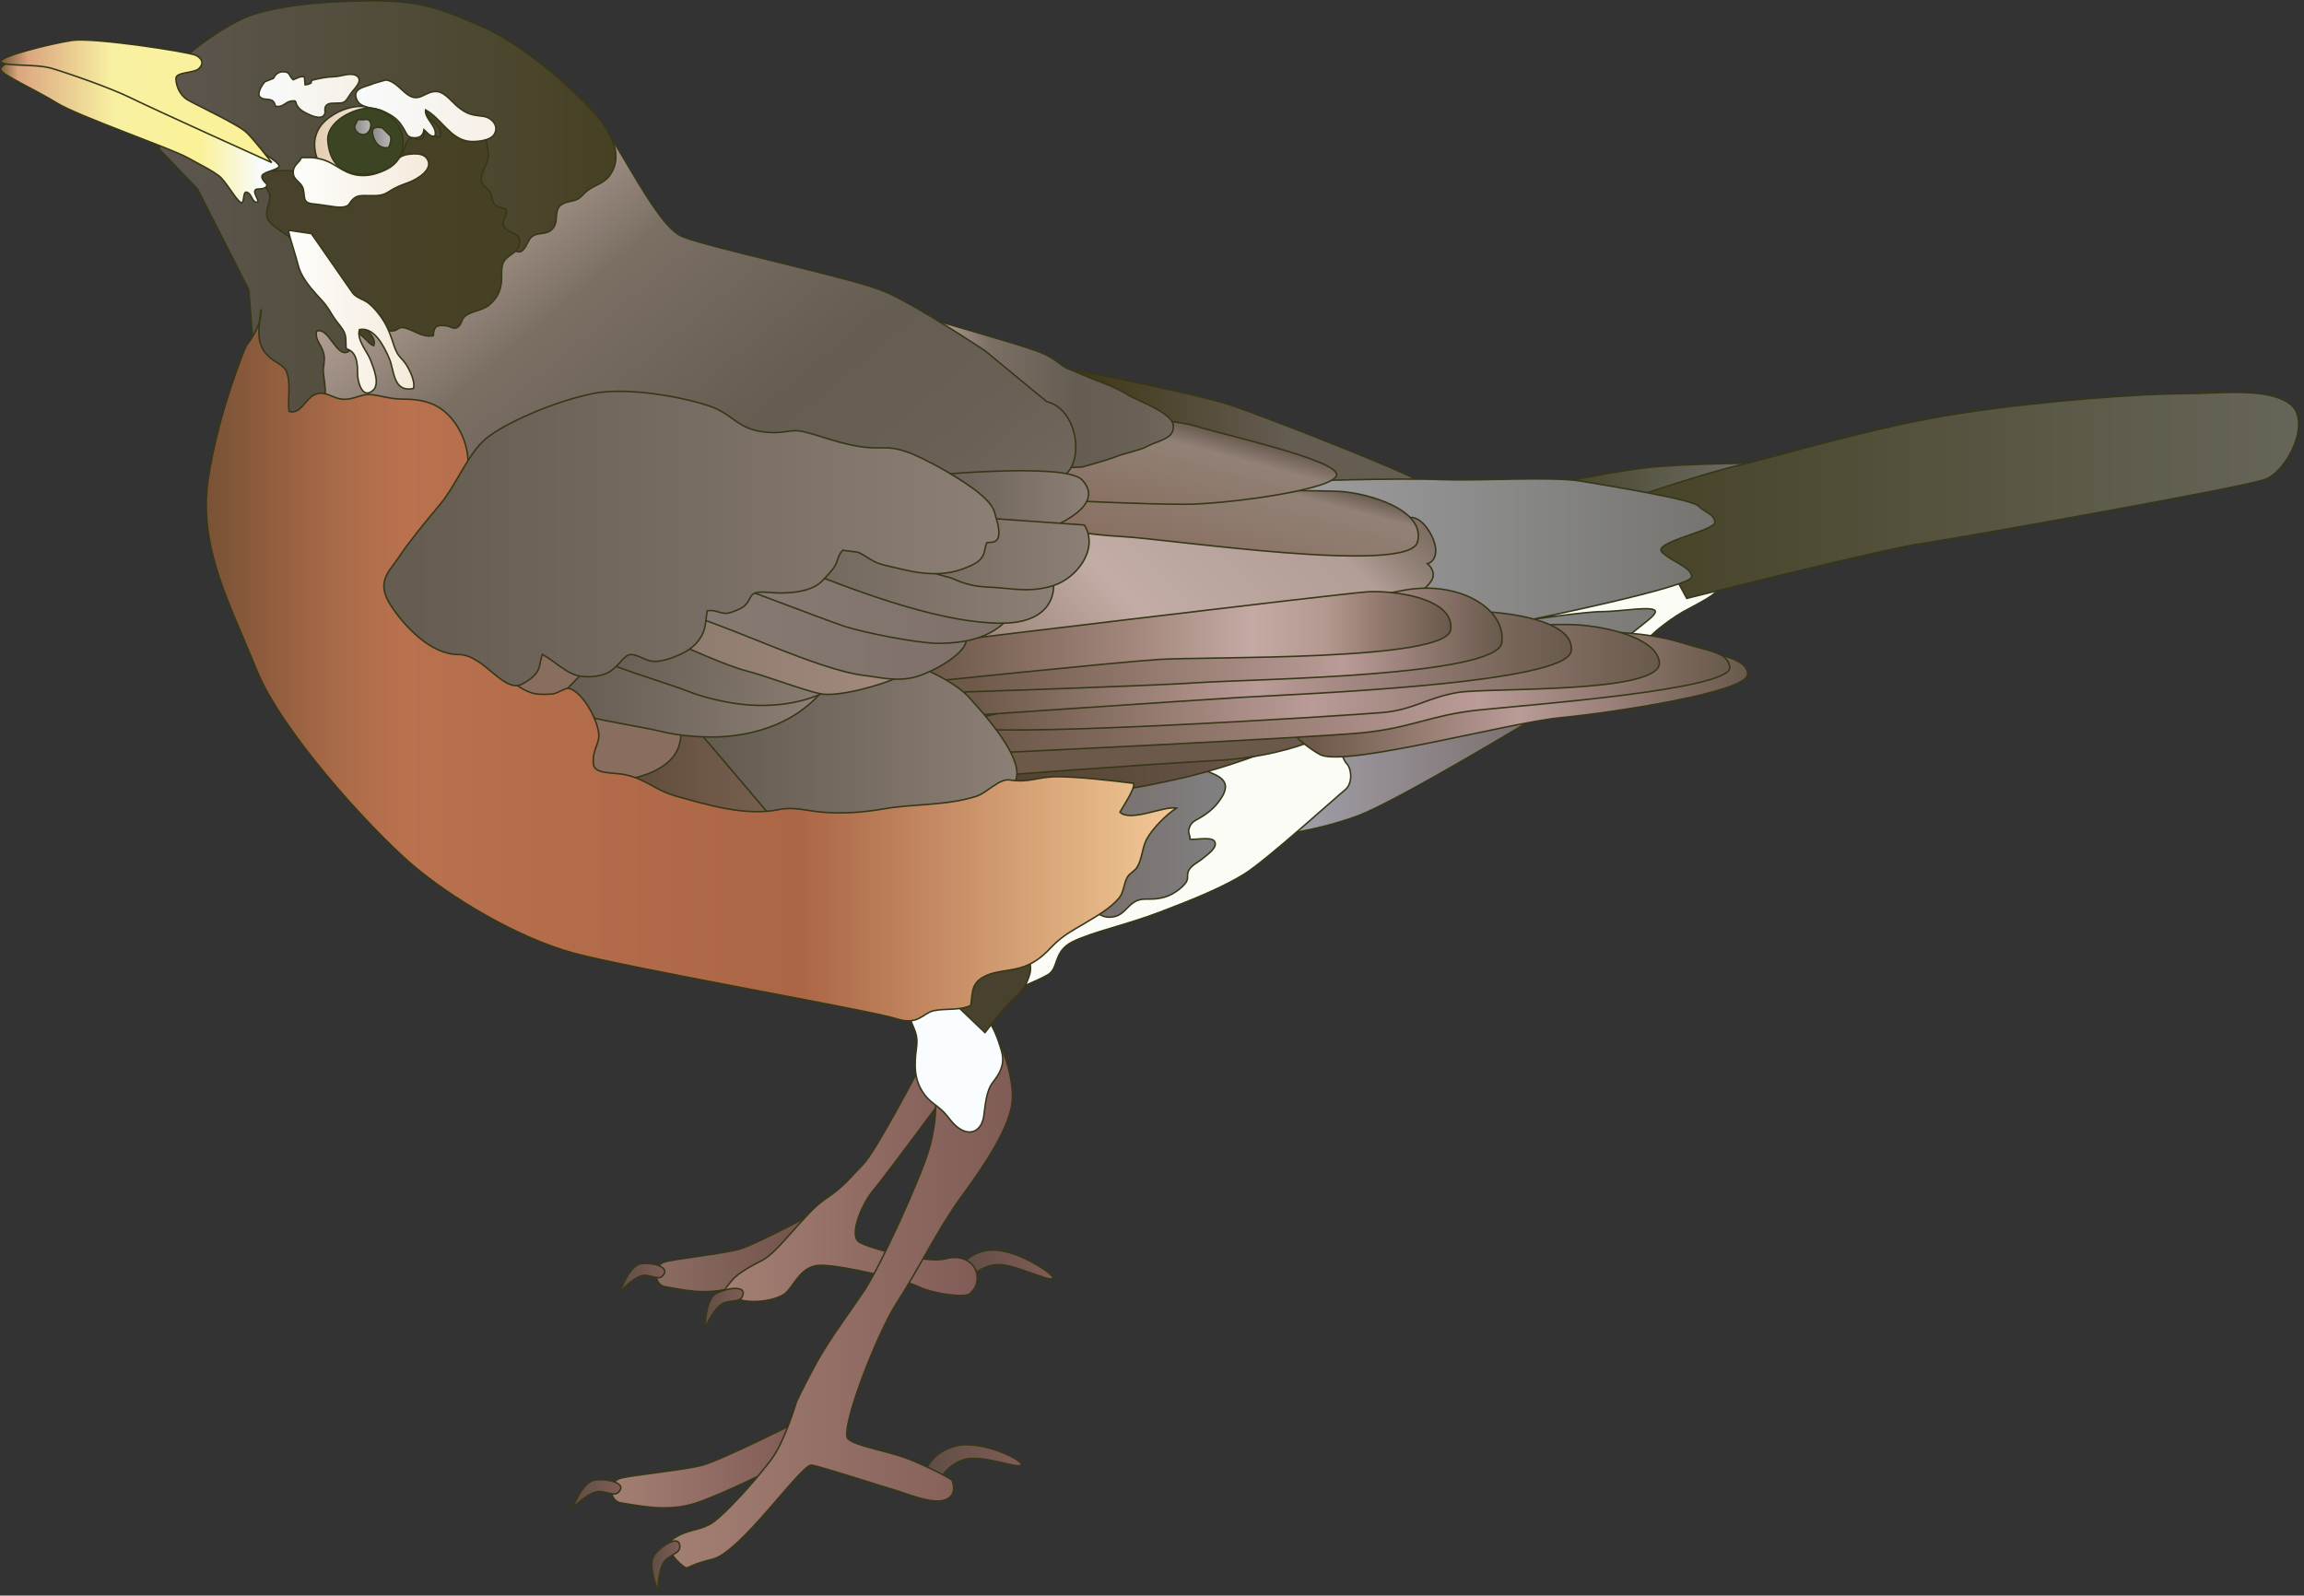 
        <svg xmlns:rdf="http://www.w3.org/1999/02/22-rdf-syntax-ns#" xmlns="http://www.w3.org/2000/svg" xmlns:cc="http://creativecommons.org/ns#" xmlns:xlink="http://www.w3.org/1999/xlink" xmlns:dc="http://purl.org/dc/elements/1.1/" x="0px" y="0px" width="501" height="347" viewBox="0 0 501 347" xml:space="preserve">
            <rect x="0" y="0" width="501" height="347" fill="#333333" stroke="none"/>
            <title>Turdus migratorius (American Robin)</title>
            <desc xmlns:ian_image_library="https://ian.umces.edu/media-library/">
                <ian_image_library:title>Turdus migratorius (American Robin)</ian_image_library:title>
                <ian_image_library:descr>Illustration of Turdus migratorius (American Robin)</ian_image_library:descr>
                <ian_image_library:scene>
                    <ian_image_library:contains>bird, American, robin, Chordata, Aves, Passeriformes, Turdidae, Turdus, migratorius</ian_image_library:contains>
                    <ian_image_library:when>2008-05-13</ian_image_library:when>
                </ian_image_library:scene>
            </desc>
            
 <defs></defs>
 <linearGradient id="ian_symbols_1b090fb67ce2fc64c92b32a7ea276cde" y2="167.84" gradientUnits="userSpaceOnUse" x2="336.97" y1="167.84" x1="278.45">
  <stop stop-color="#A5A1AC" offset="0"/>
  <stop stop-color="#766B67" offset="1"/>
 </linearGradient>
 <path stroke="#363717" stroke-width=".331" d="m278.45 181.48s7.543-.722 16.53-3.945c8.968-3.233 41.995-23.345 41.995-23.345l-48.462 4.668-10.07 22.61z" fill="url(#ian_symbols_1b090fb67ce2fc64c92b32a7ea276cde)"/>
 <path stroke="#363717" stroke-width=".331" d="m220.64 215.24s4.667-1.799 7.189-3.233c2.508-1.445 1.09-5.022 5.39-7.189 4.307-2.143 11.488-3.587 19.019-6.457 7.557-2.865 13.642-5.386 18.31-8.255 4.681-2.876 20.114-16.875 21.914-18.32 1.785-1.435 1.431-4.657.354-5.734-1.069-1.077-2.854-7.189-2.854-7.189l-34.848 5.39-36.619 44.52 2.15 6.47z" fill="#FCFCF7"/>
 <linearGradient id="ian_symbols_2b3158318b183624a167bff6fdcf595b" y2="182.93" gradientUnits="userSpaceOnUse" x2="266.47" y1="182.93" x1="231.78">
  <stop stop-color="#766B67" offset="0"/>
  <stop stop-color="#818081" offset="1"/>
 </linearGradient>
 <path stroke="#363717" stroke-width=".331" d="m237.52 197.99c1.554.817 2.392 1.68 4.3 1.441 2.351-.279 2.902-1.918 4.688-3.168 1.493-1.032 2.944-.624 4.661-.773 1.915-.194 3.25-.667 4.75-1.714.667-.463 1.56-1.22 1.996-1.908.518-.818.184-1.261.409-2.146.374-1.455 2.316-2.218 3.353-3.134.749-.668 3.373-2.361 2.357-3.697-.736-.958-4.156-.205-5.268-.389.027-1.086-.552-1.315-.156-2.466.436-1.295 1.328-1.595 2.234-2.123 2.079-1.199 3.741-2.651 4.968-4.763 2.691-4.647-3.598-4.971-6.398-6.76l-27.638 3.602 5.75 28z" fill="url(#ian_symbols_2b3158318b183624a167bff6fdcf595b)"/>
 <linearGradient id="ian_symbols_9ed5e5b083f858e46dc33a62024d1bc8" y2="167.02" gradientUnits="userSpaceOnUse" x2="278.81" y1="167.02" x1="213.52">
  <stop stop-color="#53402F" offset=".051"/>
  <stop stop-color="#69594C" offset="1"/>
 </linearGradient>
 <path stroke="#363717" stroke-width=".331" d="m215.1 170.86c27.181 1.724 27.373 1.421 39.337-1.08 13.117-2.736 24.374-7.683 24.374-7.683l-65.285 4.926 1.58 3.83z" fill="url(#ian_symbols_9ed5e5b083f858e46dc33a62024d1bc8)"/>
 <linearGradient id="ian_symbols_6d96363ec5c815b4cdba55dd493859d5" y2="93.873" gradientUnits="userSpaceOnUse" x2="308.92" y1="93.873" x1="234.29">
  <stop stop-color="#3E3718" offset="0"/>
  <stop stop-color="#655C52" offset=".612"/>
 </linearGradient>
 <path stroke="#363717" stroke-width=".331" d="m234.29 80.585s25.853 5.032 33.396 7.543c7.536 2.521 37.688 14.368 40.925 16.51 3.23 2.157-20.102 2.521-20.102 2.521l-48.843-16.875-5.39-9.7z" fill="url(#ian_symbols_6d96363ec5c815b4cdba55dd493859d5)"/>
 <path stroke="#363717" stroke-width=".331" d="m358.88 139.47c-2.508.368 3.945-4.664 7.183-6.463 3.229-1.789 7.904-3.945 7.55-5.39-.389-1.424-8.64-2.865-8.64-2.865l-41.28 11.488 35.19 3.22z" fill="#FCFCF7"/>
 <linearGradient id="ian_symbols_85d112a9fe6663b4b527881376687a83" y2="106.44" gradientUnits="userSpaceOnUse" x2="386.16" y1="106.44" x1="339.12">
  <stop stop-color="#464328" offset="0"/>
  <stop stop-color="#757470" offset="1"/>
 </linearGradient>
 <path stroke="#363717" stroke-width=".331" d="m339.12 105.01s9.695-2.157 18.322-3.233c8.613-1.081 28.721-1.081 28.721-1.081l-26.922 11.489-20.12-7.18z" fill="url(#ian_symbols_85d112a9fe6663b4b527881376687a83)"/>
 <linearGradient id="ian_symbols_da36d5ae4244d2b48d5c86f5dbd2e615" y2="107.74" gradientUnits="userSpaceOnUse" x2="499.84" y1="107.74" x1="354.93">
  <stop stop-color="#464328" offset="0"/>
  <stop stop-color="#676559" offset="1"/>
 </linearGradient>
 <path stroke="#363717" stroke-width=".331" d="m354.93 108.24s15.802-5.39 23.7-7.179c7.896-1.799 28.721-8.255 47.378-11.134 18.678-2.875 40.21-4.31 48.476-4.31 8.265 0 18.323-1.434 23.345 2.146 5.021 3.599-.354 14.733-5.383 16.531-5.029 1.789-65.701 12.565-75.037 13.989-9.35 1.445-50.629 11.854-50.629 11.854l-11.86-21.89z" fill="url(#ian_symbols_da36d5ae4244d2b48d5c86f5dbd2e615)"/>
 <linearGradient id="ian_symbols_bcf15fe8bea601346d8c0973ebbc0731" y2="122.71" gradientUnits="userSpaceOnUse" x2="372.88" y1="122.71" x1="281.68">
  <stop stop-color="#9D9D9F" offset="0"/>
  <stop stop-color="#757470" offset="1"/>
 </linearGradient>
 <path stroke="#363717" stroke-width=".331" d="m281.68 104.64s22.99-.712 31.597-.344c8.613.344 24.054-.732 30.527.344 6.459 1.077 24.054 3.956 25.484 5.39 1.444 1.441 3.592 1.799 3.592 3.598 0 1.789-13.636 4.3-11.489 6.457 2.153 2.153 6.467 3.243 6.467 5.376 0 2.157-35.188 9.346-35.188 9.346s11.842-1.799 15.794-1.799c3.946 0 11.489-1.424 11.489 0 0 1.441-7.176 5.386-7.897 7.908-.709 2.511-47.386-8.988-47.386-8.988l-22.98-27.3z" fill="url(#ian_symbols_bcf15fe8bea601346d8c0973ebbc0731)"/>
 <linearGradient id="ian_symbols_9be3c10ced9bc354696aabd5c3979c71" y2="94.377" gradientUnits="userSpaceOnUse" x2="289.97" y1="167.38" x1="216.97">
  <stop stop-color="#897061" offset=".011"/>
  <stop stop-color="#C2ACA5" offset=".449"/>
  <stop stop-color="#B29E97" offset=".832"/>
  <stop stop-color="#928177" offset=".921"/>
  <stop stop-color="#7C6C61" offset="1"/>
 </linearGradient>
 <path stroke="#363717" stroke-width=".331" d="m189.77 136.96l2.882 6.109s41.715-2.545 52.052-3.233c10.311-.688 63.549-1.445 63.549-6.467s0-4.31 0-4.31 2.5-1.445 3.236-3.233c.709-1.789-1.09-3.233-1.09-3.233s1.799-.368 1.799-2.865c0-2.525-2.501-6.824-5.022-7.179-2.508-.368-78.995 1.435-78.995 1.435l-38.41 22.96z" fill="url(#ian_symbols_9be3c10ced9bc354696aabd5c3979c71)"/>
 <linearGradient id="ian_symbols_294932b85e8a2a94416d80cca7749848" y2="162.92" gradientUnits="userSpaceOnUse" x2="293.06" y1="162.92" x1="214.54">
  <stop stop-color="#6E5949" offset=".051"/>
  <stop stop-color="#69594C" offset="1"/>
 </linearGradient>
 <path stroke="#363717" stroke-width=".331" d="m216.88 168.67s28.217-2.187 47.691-3.288c19.461-1.101 28.49-8.214 28.49-8.214l-78.519 6.576 2.34 4.92z" fill="url(#ian_symbols_294932b85e8a2a94416d80cca7749848)"/>
 <linearGradient id="ian_symbols_46dad5274e7c2c5405668dd0f15c288a" y2="153.22" gradientUnits="userSpaceOnUse" x2="380.01" y1="153.22" x1="280.07">
  <stop stop-color="#6E5949" offset=".051"/>
  <stop stop-color="#BA9B97" offset=".5"/>
  <stop stop-color="#69594C" offset="1"/>
 </linearGradient>
 <path stroke="#363717" stroke-width=".331" d="m281.68 155.53c-5.396 1.69 4.389 8.296 5.765 8.749 6.575 2.201 40.523-7.114 52.025-8.211 11.509-1.101 39.972-5.475 40.517-9.301.552-3.836-9.309-4.937-9.309-4.937-36.68 4.39-81.5 11.34-88.99 13.7z" fill="url(#ian_symbols_46dad5274e7c2c5405668dd0f15c288a)"/>
 <linearGradient id="ian_symbols_dd9d5f7dbd464c84815344d336626ffd" y2="150.6" gradientUnits="userSpaceOnUse" x2="376.17" y1="150.6" x1="208.6">
  <stop stop-color="#6E5949" offset=".051"/>
  <stop stop-color="#BA9B97" offset=".674"/>
  <stop stop-color="#69594C" offset="1"/>
 </linearGradient>
 <path stroke="#363717" stroke-width=".331" d="m216.26 163.74s69.006-3.298 79.942-4.375c10.95-1.1 14.78-3.836 25.198-4.937 10.398-1.101 55.297-4.398 54.759-9.332-.552-3.267-3.851-3.267-10.964-5.455-7.107-2.187-15.884-2.187-15.884-2.187l-140.72 16.98 7.66 9.31z" fill="url(#ian_symbols_dd9d5f7dbd464c84815344d336626ffd)"/>
 <linearGradient id="ian_symbols_8024c569163cac54f1e87500bb429f1c" y2="147.28" gradientUnits="userSpaceOnUse" x2="360.83" y1="147.28" x1="209.15">
  <stop stop-color="#6E5949" offset=".051"/>
  <stop stop-color="#BA9B97" offset=".5"/>
  <stop stop-color="#69594C" offset="1"/>
 </linearGradient>
 <path stroke="#363717" stroke-width=".331" d="m327.42 136.37s5.479-.563 13.145-.563c7.665 0 19.699 2.736 20.258 8.221.682 6.889-37.246 5.475-43.814 6.565-6.569 1.101-9.854 3.836-16.429 4.375-6.563.563-90.893 6.034-91.432 2.75-.55-3.3 118.27-21.36 118.27-21.36z" fill="url(#ian_symbols_8024c569163cac54f1e87500bb429f1c)"/>
 <linearGradient id="ian_symbols_58304027e1a944c4f19ae6eb7f6e25b9" y2="144.3" gradientUnits="userSpaceOnUse" x2="341.69" y1="144.3" x1="205.57">
  <stop stop-color="#6E5949" offset=".051"/>
  <stop stop-color="#BA9B97" offset=".5"/>
  <stop stop-color="#69594C" offset="1"/>
 </linearGradient>
 <path stroke="#363717" stroke-width=".331" d="m341.64 141.63c-1.076 7.179-60.318 9.332-72.161 10.054-11.856.722-59.242 3.956-59.242 3.956l-4.667-6.466s106.63-15.799 113.09-16.163c6.46-.36 24.06 1.44 22.98 8.62z" fill="url(#ian_symbols_58304027e1a944c4f19ae6eb7f6e25b9)"/>
 <linearGradient id="ian_symbols_1284004228bf41b439b460e109b108b9" y2="139.26" gradientUnits="userSpaceOnUse" x2="326.62" y1="139.26" x1="204.13">
  <stop stop-color="#6E5949" offset=".051"/>
  <stop stop-color="#BA9B97" offset=".719"/>
  <stop stop-color="#69594C" offset="1"/>
 </linearGradient>
 <path stroke="#363717" stroke-width=".331" d="m326.56 139.76c-.961 7.404-55.031 7.942-65.695 8.685-10.664.746-54.581 2.157-54.581 2.157l-2.153-3.073s89.408-17.025 101.25-19.182 22.16 4.01 21.18 11.41z" fill="url(#ian_symbols_1284004228bf41b439b460e109b108b9)"/>
 <linearGradient id="ian_symbols_c858954cf0831f7481af25704d9f772d" y2="138.55" gradientUnits="userSpaceOnUse" x2="315.48" y1="138.55" x1="196.95">
  <stop stop-color="#6E5949" offset=".051"/>
  <stop stop-color="#A1857B" offset=".405"/>
  <stop stop-color="#C4AAA4" offset=".635"/>
  <stop stop-color="#B39990" offset=".77"/>
  <stop stop-color="#947A70" offset=".865"/>
  <stop stop-color="#69594C" offset="1"/>
 </linearGradient>
 <path stroke="#363717" stroke-width=".331" d="m315.44 136.96c-.94 6.885-53.231 5.775-63.555 6.463-10.316.682-51.699 5.022-51.699 5.022l-3.229-7.897s94.859-11.499 100.49-11.846c5.62-.33 18.93 1.38 18 8.27z" fill="url(#ian_symbols_c858954cf0831f7481af25704d9f772d)"/>
 <linearGradient id="ian_symbols_cc876fd297d57c2425f386341f70fca1" y2="140.13" gradientUnits="userSpaceOnUse" x2="280.92" gradientTransform="matrix(.998 .066 -.066 .998 -.191 -57.633)" y1="163.5" x1="276.29">
  <stop stop-color="#897061" offset=".011"/>
  <stop stop-color="#928177" offset=".832"/>
  <stop stop-color="#6A5B50" offset="1"/>
 </linearGradient>
 <path stroke="#363717" stroke-width=".331" d="m308.23 117.88c-1.854 7.175-53.593-.593-63.916-1.165-10.337-.562-12.804-1.898-12.804-1.898l-4.116-8.555s58.465.279 64.101.623c5.63.34 18.6 3.84 16.74 11z" fill="url(#ian_symbols_cc876fd297d57c2425f386341f70fca1)"/>
 <rect height="18.674" width="22.977" stroke="#363717" y="136.96" x="107.55" stroke-width=".331" fill="#896E60"/>
 <linearGradient id="ian_symbols_1a72d2c326f8be74f5decea1e9db6213" y2="318.28" gradientUnits="userSpaceOnUse" x2="222.12" y1="318.28" x1="200.9">
  <stop stop-color="#5E4D44" offset="0"/>
  <stop stop-color="#815C57" offset="1"/>
 </linearGradient>
 <path stroke="#363717" stroke-width=".331" d="m200.9 320.81s1.001-4.72 6.725-6.294 15.134 3.148 14.453 4.086c-.667.937-8.074-2.208-12.102-1.261-4.034.947-6.058 5.032-6.058 5.032l-3.01-1.57z" fill="url(#ian_symbols_1a72d2c326f8be74f5decea1e9db6213)"/>
 <linearGradient id="ian_symbols_12107f004b19089495ef1dc801553f79" y2="275" gradientUnits="userSpaceOnUse" x2="228.98" y1="275" x1="208.63">
  <stop stop-color="#5E4D44" offset="0"/>
  <stop stop-color="#815C57" offset="1"/>
 </linearGradient>
 <path stroke="#363717" stroke-width=".331" d="m208.63 275.78s2.146-3.986 7.522-3.923c5.376.065 13.595 5.53 12.763 6.208-.845.668-7.741-2.845-11.488-3.049-3.754-.194-6.596 2.964-6.596 2.964l-2.19-2.2z" fill="url(#ian_symbols_12107f004b19089495ef1dc801553f79)"/>
 <linearGradient id="ian_symbols_e73ebf6a368fc954819df5acb5d5188a" y2="271.76" gradientUnits="userSpaceOnUse" x2="179.28" y1="271.76" x1="142.69">
  <stop stop-color="#8B6D62" offset="0"/>
  <stop stop-color="#6F4F4A" offset="1"/>
 </linearGradient>
 <path stroke="#363717" stroke-width=".331" d="m179.28 262.62s-14.623 7.901-18.283 8.978c-3.638 1.08-14.275 2.157-16.592 2.869-2.331.723-2.331 5.022.32 5.387 2.664.368 8.98 2.156 14.95 0 5.982-2.153 16.286-7.897 16.286-7.897l3.31-9.34z" fill="url(#ian_symbols_e73ebf6a368fc954819df5acb5d5188a)"/>
 <linearGradient id="ian_symbols_7f121b57e3bb5f74f95ace41581f144b" y2="277.86" gradientUnits="userSpaceOnUse" x2="144.56" y1="277.86" x1="134.8">
  <stop stop-color="#5E4D44" offset="0"/>
  <stop stop-color="#815C57" offset="1"/>
 </linearGradient>
 <path stroke="#363717" stroke-width=".331" d="m134.8 280.95s2.065-5.864 4.641-6.143c2.575-.28 5.887.711 4.96 2.241s-1.874.519-4 .29c-2.11-.22-5.6 3.61-5.6 3.61z" fill="url(#ian_symbols_7f121b57e3bb5f74f95ace41581f144b)"/>
 <linearGradient id="ian_symbols_8fe33228a274e7244da80ac0c3691db1" y2="257.4" gradientUnits="userSpaceOnUse" x2="212.48" y1="257.4" x1="157.68">
  <stop stop-color="#A37F73" offset="0"/>
  <stop stop-color="#815C57" offset="1"/>
 </linearGradient>
 <path stroke="#363717" stroke-width=".331" d="m200.18 231.75s-9.696 18.664-12.565 21.543c-2.875 2.879-3.959 4.668-8.251 7.532-4.313 2.88-10.059 11.489-13.649 13.288-3.591 1.799-5.731 3.233-6.821 4.667-1.077 1.445-2.521 2.153 1.09 3.599 3.578 1.424 8.968.348 10.752-1.077 1.793-1.444 3.237-5.754 7.189-6.108 3.932-.358 19.025 3.233 21.887 4.664 2.882 1.444 10.064 2.521 11.134 1.444 1.077-1.076 1.799-2.153 1.444-4.31-.368-2.157-2.875-4.311-6.821-3.233-3.945 1.076-16.156-2.157-18.677-3.591-2.501-1.431.722-8.62 2.875-11.131 2.16-2.511 15.447-20.466 15.447-20.466l-5.03-6.81z" fill="url(#ian_symbols_8fe33228a274e7244da80ac0c3691db1)"/>
 <linearGradient id="ian_symbols_d49656a947be8f74c5b8d85bbc445c0a" y2="318.8" gradientUnits="userSpaceOnUse" x2="172.53" y1="318.8" x1="132.99">
  <stop stop-color="#A37F73" offset="0"/>
  <stop stop-color="#815C57" offset="1"/>
 </linearGradient>
 <path stroke="#363717" stroke-width=".331" d="m172.53 309.66s-15.782 7.888-19.734 8.964c-3.958 1.08-15.447 2.157-17.955 2.879-2.521.712-2.521 5.022.354 5.377 2.875.367 9.703 2.156 16.156 0 6.467-2.153 17.601-7.898 17.601-7.898l3.58-9.32z" fill="url(#ian_symbols_d49656a947be8f74c5b8d85bbc445c0a)"/>
 <linearGradient id="ian_symbols_c68890ee033a1b142da30b1631ceaa9c" y2="92.882" gradientUnits="userSpaceOnUse" x2="260.86" y1="114.51" x1="255.06">
  <stop stop-color="#897061" offset=".011"/>
  <stop stop-color="#928177" offset=".792"/>
  <stop stop-color="#6A5B50" offset="1"/>
 </linearGradient>
 <path stroke="#363717" stroke-width=".331" d="m234.29 108.95s14.323.722 23.331.722c8.974 0 33.034-3.223 33.034-6.453 0-3.237-24.414-8.624-30.159-10.412-5.744-1.813-13.996-1.444-13.996-1.444l-19.754 7.178 7.55 10.408z" fill="url(#ian_symbols_c68890ee033a1b142da30b1631ceaa9c)"/>
 <linearGradient id="ian_symbols_51a22b97879d11e4a5f6c41383afce81" y2="284.38" gradientUnits="userSpaceOnUse" x2="220.15" y1="284.38" x1="145.54">
  <stop stop-color="#A37F73" offset="0"/>
  <stop stop-color="#815C57" offset="1"/>
 </linearGradient>
 <path stroke="#363717" stroke-width=".331" d="m173.26 304.63s-2.522 8.613-5.397 12.569c-2.868 3.955-10.766 12.92-13.635 14.364-2.875 1.435-4.667 1.065-7.543 2.868-2.869 1.789.368 5.021 1.792 6.099 1.438 1.076.361 0 6.467-1.434 6.105-1.432 19.386-20.821 21.553-20.467 2.146.357 15.434 4.678 17.941 5.39 2.515.713 8.259 3.233 11.134 2.157 2.875-1.08 1.431-4.313 1.431-4.313s-2.139-1.444-7.897-3.942c-5.744-2.524-12.919-3.233-14.725-5.035-1.785-1.799 6.105-22.619 10.78-29.798 4.654-7.179 8.967-16.152 14.003-22.977 5.022-6.821 9.683-14 10.773-19.387 1.07-5.39-2.167-12.923-2.167-12.923l-14.351 11.843s.361 4.313-1.438 10.412c-1.799 6.112-10.412 25.134-13.996 30.521-3.604 5.38-6.125 8.612-8.988 13.287-2.82 4.65-5.7 10.76-5.7 10.76z" fill="url(#ian_symbols_51a22b97879d11e4a5f6c41383afce81)"/>
 <path stroke="#363717" stroke-width=".331" d="m197.67 220.26c.116 1.659 1.111 3.069 1.52 4.678.429 1.648.041 2.995-.103 4.688-.231 3.091-.061 5.551 1.792 8.211 1.281 1.833 2.766 2.446 4.279 3.956 1.077 1.077 1.915 2.565 3.284 3.522 2.773 1.952 5.022.399 5.465-2.521.368-2.491.504-5.604 2.071-7.533 1.649-2.092 2.556-4.03 1.786-6.746-.75-2.62-1.745-5.291-3.489-7.547-.777-.987-1.554-2.068-2.535-2.865-.797-.658-2.535-.873-2.95-1.445l-11.12 3.6z" fill="#FAFDFF"/>
 <path stroke="#363717" stroke-width=".331" d="m214.3 209.76l-8.021 7.264 7.904 7.543s4.661-6.099 6.453-7.543c1.813-1.435 2.521-2.869 3.237-5.022.729-2.157-.716-5.755-.716-5.755l-8.85 3.52z" fill="#48412E"/>
 <linearGradient id="ian_symbols_e975ca5052414e7469f6820a93fe2db5" y2="85.436" gradientUnits="userSpaceOnUse" x2="255.14" y1="85.436" x1="201.26">
  <stop stop-color="#B9A59C" offset="0"/>
  <stop stop-color="#7B6F64" offset=".264"/>
  <stop stop-color="#655C52" offset=".612"/>
  <stop stop-color="#696056" offset=".854"/>
  <stop stop-color="#72675D" offset="1"/>
 </linearGradient>
 <path stroke="#363717" stroke-width=".331" d="m233.22 80.585c-3.236-1.08-2.882-2.501-7.911-4.3-5.022-1.802-24.047-7.188-24.047-7.188l28.013 32.677 5.989-.195s5.636-1.553 7.578-2.327c1.689-.691 4.926-1.274 6.534-2.146 2.433-1.325 6.16-1.628 5.737-4.667-.375-2.76-7.639-5.217-9.683-6.467-2.753-1.66-4.776-2.392-7.904-3.578l-4.31-1.81z" fill="url(#ian_symbols_e975ca5052414e7469f6820a93fe2db5)"/>
 <linearGradient id="ian_symbols_ce75387334849d14e964f67954f5d070" y2="140.79" gradientUnits="userSpaceOnUse" x2="186.97" y1="38.601" x1="101.23">
  <stop stop-color="#B9A59C" offset="0"/>
  <stop stop-color="#7B6F64" offset=".264"/>
  <stop stop-color="#655C52" offset=".612"/>
  <stop stop-color="#696056" offset=".854"/>
  <stop stop-color="#72675D" offset="1"/>
 </linearGradient>
 <path stroke="#363717" stroke-width=".331" d="m212.82 107.6c5.452 0 17.792-.324 20.408-6.565 1.942-4.674-.211-12.416-5.621-13.686l-13.417-11.066s-15.08-10.058-21.9-12.922c-6.821-2.879-37.341-9.332-43.808-11.856-6.46-2.508-15.427-24.409-21.894-29.799-6.46-5.376-68.938 59.6-68.938 59.6l5.738 16.149 149.76 9.983" fill="url(#ian_symbols_ce75387334849d14e964f67954f5d070)"/>
 <linearGradient id="ian_symbols_11aca3b13ee91d6405c6ca9da3a66a86" y2="46.486" gradientUnits="userSpaceOnUse" x2="133.93" y1="46.486" x1="34.668">
  <stop stop-color="#5C564F" offset="0"/>
  <stop stop-color="#464123" offset="1"/>
 </linearGradient>
 <path stroke="#363717" stroke-width=".331" d="m69.133 87.764c2.835.15.981-6.102 1.166-7.522.17-1.434.443-2.514-.089-3.956-.559-1.543-1.737-2.49-1.376-4.258 2.603-1.012 4.198 5.509 6.678 4.548 1.519-.583.538-2.93.429-3.88-.123-1.411.443-3.383 1.363-4.395 1.09-1.22 3.019-1.659 4.483-2.157 2.058-.712 4.041-1.41 5.99-2.327 2.671-1.271 5.465-1.618 7.973-3.288 1.574-1.046 3.012-2.296 4.313-3.598 1.479-1.479 2.835-3.138 4.933-3.741 1.438-.433 2.958-.345 4.354.109.865.3 2.807 1.594 3.578 1.485 1.383-.215 1.696-2.361 2.603-3.199 1.227-1.155 2.964-.454 4.232-1.479 1.595-1.292.961-2.77 1.424-4.355.483-1.614 2.098-1.765 3.611-2.132 1.485-.365 1.758-1.281 2.931-2.157 1.649-1.261 3.591-1.55 4.872-3.339 4.913-6.875-5.117-15.519-8.804-19.011-3.673-3.502-11.932-10.323-19.468-13.557-7.55-3.233-12.217-5.39-22.983-5.39s-22.605 1.077-28.704 3.946c-6.099 2.875-11.489 7.543-11.489 7.543l-5.036 5.754-1.431 15.066 8.266 8.624 11.134 21.896 1.063 13.291 8.259 16.521 5.744-5.042z" fill="url(#ian_symbols_11aca3b13ee91d6405c6ca9da3a66a86)"/>
 <linearGradient id="ian_symbols_ef6e2649672682f461146debd3d91fcb" y2="31.223" gradientUnits="userSpaceOnUse" x2="81.032" y1="31.223" x1="68.404">
  <stop stop-color="#E3CDB1" offset="0"/>
  <stop stop-color="#F5EADB" offset="1"/>
 </linearGradient>
 <path stroke="#363717" stroke-width=".331" d="m69.488 34.996c-.886-.408-1.131-2.995-1.077-3.952.062-1.329.654-2.923 1.533-3.945 1.936-2.276 5.247-3.847 8.177-3.956 2.201-.075 2.875.712 2.855 2.879-.007 1.649.163 3.394-.062 5.009-.593 3.905-3.312 6.296-6.023 8.279l-5.403-4.314z" fill="url(#ian_symbols_ef6e2649672682f461146debd3d91fcb)"/>
 <linearGradient id="ian_symbols_059b46e41c2f00c435ccdb6d78cb027b" y2="166.08" gradientUnits="userSpaceOnUse" x2="169.29" y1="166.08" x1="131.25">
  <stop stop-color="#5E4A38" offset=".062"/>
  <stop stop-color="#796151" offset="1"/>
 </linearGradient>
 <path stroke="#363717" stroke-width=".331" d="m154.23 154.69c1.792 3.771 9.042 7.438 11.489 10.96 2.671 3.826 5.921 9.083 1.111 10.95-5.356 2.079-12.64.075-17.513-1.802-2.541-.978-5.042-1.765-7.687-2.702-1.573-.552-4.395-2.426-6.01-2.072l-4.368-3.976 14.357-10.412 8.62-.95z" fill="url(#ian_symbols_059b46e41c2f00c435ccdb6d78cb027b)"/>
 <path stroke="#363717" stroke-width=".331" d="m148.03 159.04c-.552-8.753-21.901-4.927-21.901-4.927l-.552 11.499 5.479 4.378c6.1 0 17.52-2.19 16.97-10.95z" fill="#896E60"/>
 <linearGradient id="ian_symbols_ddf96c868e1ae1346d6116f9a6a2aba2" y2="160.26" gradientUnits="userSpaceOnUse" x2="221.13" y1="160.26" x1="152.2">
  <stop stop-color="#655C52" offset=".051"/>
  <stop stop-color="#8C7F76" offset="1"/>
 </linearGradient>
 <path stroke="#363717" stroke-width=".331" d="m166.83 176.6s19.733 3.114 29.055 2.014c9.301-1.101 20.381-3.921 24.217-7.758 3.836-3.836-3.85-13.127-9.335-19.141-5.472-6.038-20.538-10.044-20.538-10.044l-33.948 7.114-4.075 10.582 14.63 17.24z" fill="url(#ian_symbols_ddf96c868e1ae1346d6116f9a6a2aba2)"/>
 <linearGradient id="ian_symbols_c892da32f56c01c431d064d5931f338f" y2="149.56" gradientUnits="userSpaceOnUse" x2="178.33" y1="149.56" x1="119.76">
  <stop stop-color="#655C52" offset=".051"/>
  <stop stop-color="#8C7F76" offset="1"/>
 </linearGradient>
 <path stroke="#363717" stroke-width=".331" d="m119.76 153.48c3.836 2.188 20.271 4.61 24.053 5.604 3.755.968 9.813 1.421 13.826 1.097 8.17-.658 15.434-3.513 20.688-9.322l-44.36-12.037-14.21 14.66z" fill="url(#ian_symbols_c892da32f56c01c431d064d5931f338f)"/>
 <linearGradient id="ian_symbols_cbd279a5de04c6842d12708766e44f15" y2="222.01" gradientUnits="userSpaceOnUse" x2="210.95" gradientTransform="matrix(.991 .135 -.135 .991 6.055 -102.76)" y1="222.01" x1="152.39">
  <stop stop-color="#655C52" offset=".051"/>
  <stop stop-color="#8C7F76" offset="1"/>
 </linearGradient>
 <path stroke="#363717" stroke-width=".331" d="m126.67 141.6c3.516 2.682 19.489 7.294 23.093 8.793 3.57 1.465 9.519 2.736 13.546 2.954 8.183.453 15.761-1.414 21.737-6.466l-42.329-17.901-16.05 12.63z" fill="url(#ian_symbols_cbd279a5de04c6842d12708766e44f15)"/>
 <linearGradient id="ian_symbols_c5f3d764e95508146da268343f1691fa" y2="140.81" gradientUnits="userSpaceOnUse" x2="195.84" y1="140.81" x1="143.82">
  <stop stop-color="#8C796D" offset="0"/>
  <stop stop-color="#A38A7D" offset="1"/>
 </linearGradient>
 <path stroke="#363717" stroke-width=".331" d="m195.84 147.04c-3.761 1.874-13.581 4.658-17.512 3.826-3.734-.787-12.224-4.02-15.897-4.926-4.068-1.002-14.228-5.472-18.616-7.663l9.315-7.673 42.72 16.43z" fill="url(#ian_symbols_c5f3d764e95508146da268343f1691fa)"/>
 <linearGradient id="ian_symbols_02cf35a454f88204b9f09de594f6b41e" y2="109.42" gradientUnits="userSpaceOnUse" x2="236.71" y1="109.42" x1="199.1">
  <stop stop-color="#655C52" offset=".051"/>
  <stop stop-color="#8C7F76" offset="1"/>
 </linearGradient>
 <path stroke="#363717" stroke-width=".331" d="m235.26 104.33c3.7 3.915-.518 7.06-3.372 8.743-2.672 1.57-5.766 2.228-8.784 2.91-2.855.624-4.858.753-9.771-.089-4.886-.828-14.228-4.419-14.228-4.419l1.077-7.908c-.01 0 31.38-3.15 35.07.77z" fill="url(#ian_symbols_02cf35a454f88204b9f09de594f6b41e)"/>
 <linearGradient id="ian_symbols_4703db82e3de6bd4d9c4dbc57b9a39c6" y2="136.69" gradientUnits="userSpaceOnUse" x2="210.11" y1="136.69" x1="148.2">
  <stop stop-color="#867B73" offset="0"/>
  <stop stop-color="#80716A" offset="1"/>
 </linearGradient>
 <path stroke="#363717" stroke-width=".331" d="m198.03 147.46c-3.836.667-6.8-.181-10.003-.549-10.412-1.206-30.506-11.379-39.822-13.567l12.58-7.662s48.734 9.85 49.306 13.148c.53 3.27-8.24 7.96-12.07 8.63z" fill="url(#ian_symbols_4703db82e3de6bd4d9c4dbc57b9a39c6)"/>
 <linearGradient id="ian_symbols_a8fc93cd75227ca479d87e952ce8ca24" y2="131.69" gradientUnits="userSpaceOnUse" x2="220.47" y1="131.69" x1="155.32">
  <stop stop-color="#867B73" offset="0"/>
  <stop stop-color="#80716A" offset="1"/>
 </linearGradient>
 <path stroke="#363717" stroke-width=".331" d="m220.47 132.79c-3.584 5.843-10.303 7.093-16.422 7.124-4.422.021-16.694-2.402-20.804-3.836-5.485-1.908-21.894-8.201-27.924-10.398l31.216-2.201 33.92 9.32z" fill="url(#ian_symbols_a8fc93cd75227ca479d87e952ce8ca24)"/>
 <linearGradient id="ian_symbols_1f392ed25b14bd7459c84e682575d1f5" y2="124.53" gradientUnits="userSpaceOnUse" x2="229.1" y1="124.53" x1="169.21">
  <stop stop-color="#6F655B" offset="0"/>
  <stop stop-color="#8C7F76" offset="1"/>
 </linearGradient>
 <path stroke="#363717" stroke-width=".331" d="m217.77 135.53c-12.068 0-28.701-5.54-48.557-13.785l19.706-8.211 40.169 13.805s.76 8.19-11.32 8.19z" fill="url(#ian_symbols_1f392ed25b14bd7459c84e682575d1f5)"/>
 <linearGradient id="ian_symbols_05ee6fa898f7c49409dbc4b7c2547e36" y2="119.49" gradientUnits="userSpaceOnUse" x2="236.83" y1="119.49" x1="187.25">
  <stop stop-color="#6F655B" offset="0"/>
  <stop stop-color="#8C7F76" offset="1"/>
 </linearGradient>
 <path stroke="#363717" stroke-width=".331" d="m235.8 114.18c3.202 5.25-1.656 11.523-6.712 13.162-4.027 1.291-7.244.927-11.318.538-2.038-.204-4.47-.173-6.467-.626-1.628-.385-2.507-.699-4.504-1.571 0 0-8.402-2.007-12.006-4.872-3.578-2.879-7.543-10.054-7.543-10.054l48.55 3.42z" fill="url(#ian_symbols_05ee6fa898f7c49409dbc4b7c2547e36)"/>
 <linearGradient id="ian_symbols_50965e4648abfa0491fe33dbbdadd159" y2="49.358" gradientUnits="userSpaceOnUse" x2="113" y1="49.358" x1="56.899">
  <stop stop-color="#48422D" offset="0"/>
  <stop stop-color="#464123" offset="1"/>
 </linearGradient>
 <path stroke="#363717" stroke-width=".331" d="m57.291 37.865c-1.349 1.485 1.213 3.069 1.37 4.678.17 1.854-1.595 3.911-.027 5.754 1.213 1.4 3.277 2.252 4.681 3.643.647.657 1.111 1.55 1.779 2.177.742.712 1.765 1.09 2.521 1.789 3.005 2.726 3.769 6.94 5.561 10.337.886 1.669 2.255 3.134 3.427 4.654.763 1.001 1.533 1.714 2.508 2.511.565.474 1.479 1.683 2.181 1.768.756-1.938-2.488-3.836-2.569-5.625-.082-2.501 2.869-.389 3.973.698.729.746 1.376 1.802 2.603 1.737 1.35-.064 1.261-1.1 2.882-.637 2.058.593 3.713 2.123 6.044 1.648.096-2.092.798-2.371 2.93-2.123.633.076 1.37.722 2.153.409 1.09-.453.906-1.758 1.771-2.467 1.527-1.264 3.802-1.186 5.411-2.589 1.465-1.25 2.296-2.78 2.521-4.664.184-1.489-.198-3.516.6-4.764.919-1.455 2.718-1.608 3.25-3.502.715-2.566-1.493-2.331-2.814-3.493-1.792-1.554.592-2.674-.034-4.333-2.48-.743-2.617-.559-3.162-2.93-.429-1.952-2.454-1.833-2.174-3.966.184-1.455 1.247-2.889 1.452-4.279.252-1.649-.47-3.179-.43-4.644-2.746-.303-5.008.979-7.502-1.035-1.656-1.335-3.121-4.634-5.308-5.077-.736 2.059 2.296 3.114 2.747 4.699 1.015 3.578-2.651-.106-3.155-.29-.478.708-.089 1.615-.702 2.123-.892.743-1.513-.228-2.167-.13-1.186.185-1.561 2.058-1.874 3.179-.184.065-.382.109-.586.14-.136.324-.15.627-.006.961 1.137.248 1.342.279 2.479.051.845-.17 1.138-.634 2.058.099 1.786 1.39-.088 2.736-1.383 3.124-3.693 1.131-7.066 3.104-11.107 3.257-.934.021-1.649-.347-2.514-.646-.995-.334-1.928-.259-2.876-.519-1.737-.473-3.298-.937-5.015-1.379-1.636-.409-3.326-1.012-5.029-1.057-1.799-.065-3.605 0-5.39 0l-1.089.713z" fill="url(#ian_symbols_50965e4648abfa0491fe33dbbdadd159)"/>
 <linearGradient id="ian_symbols_5337d921b19e6054a1eb8f84274401c1" y2="39.26" gradientUnits="userSpaceOnUse" x2="93.231" y1="39.26" x1="63.757">
  <stop stop-color="#FDFEFC" offset="0"/>
  <stop stop-color="#F5EADB" offset="1"/>
 </linearGradient>
 <path stroke="#363717" stroke-width=".331" d="m65.556 34.273c-.572 1.305-1.813 1.574-1.799 3.248.007 1.7 1.765 1.993 2.167 3.553.463 1.769-.218 3.02 2.133 3.257 1.602.16 3.121.443 4.667.634.696.088 1.452.163 2.167 0 1.097-.27.934-.593 1.513-1.281 1.138-1.335 2.03-1.142 3.863-1.142 1.602 0 2.841.105 4.211-.821 1.506-.991 2.76-1.455 4.396-2.047 1.771-.644 5.744-2.951 3.863-5.322-.825-1.056-2.644-.951-3.863-.797-2.031.235-2.617 1.301-4.027 2.521-2.276 1.939-5.669 2.596-8.45 1.714-2.385-.766-4.136-2.664-6.82-3.233-.586-.119-1.158-.269-1.875-.283h-2.146z" fill="url(#ian_symbols_5337d921b19e6054a1eb8f84274401c1)"/>
 <linearGradient id="ian_symbols_92740511525423e44dfb460e92f568e0" y2="20.561" gradientUnits="userSpaceOnUse" x2="78.11" y1="20.561" x1="56.301">
  <stop stop-color="#F8FBFC" offset="0"/>
  <stop stop-color="#F7F0E6" offset="1"/>
 </linearGradient>
 <path stroke="#363717" stroke-width=".331" d="m57.645 17.753c-.58.562-1.888 2.586-1.097 3.342 1.063 1.035 2.917-.26 3.318 1.982 1.724.419 2.092-.947 3.509-1.11 1.37-.14.647.184 1.35 1.186.518.742 1.077 1.025 1.819 1.434.947.508 3.271 1.585 3.979.365.429-.753-.225-1.377.498-2.088.518-.508 1.397-.389 2.064-.433.831-.055 1.261.088 1.888-.345.539-.378 1.165-1.659 1.643-2.187.804-.937 2.432-2.64.783-3.502-1.274-.668-3.359.259-4.675.28-1.716.044-3.291.368-4.96.797-.041.194-.075.389-.129.583-.443.239-.859.368-1.302.378-.047-.552-.102-1.134-.129-1.693-.825-.279-1.758.344-2.446.613-.995-.872-.613-1.744-2.167-1.744-1.056 0-1.662.508-2.146 1.435l-1.8.707z" fill="url(#ian_symbols_92740511525423e44dfb460e92f568e0)"/>
 <linearGradient id="ian_symbols_b34ffc8b3ff0bbc44992cc3618f148f0" y2="24.093" gradientUnits="userSpaceOnUse" x2="107.83" y1="24.093" x1="77.336">
  <stop stop-color="#F8FBFC" offset="0"/>
  <stop stop-color="#F7F0E6" offset="1"/>
 </linearGradient>
 <path stroke="#363717" stroke-width=".331" d="m83.852 17.409c1.88.119 3.297 2.092 4.743 3.138 2.65 1.905 3.815-.811 6.392-.637 1.744.12 3.366 2.327 4.579 3.319 2.01 1.619 2.923 1.778 5.486 2.071 1.628.17 3.577 1.884 2.446 3.867-.858 1.52-4.197 1.758-5.71 1.543-3.932-.583-5.935-5.036-9.254-6.814-.259 1.963 2.726 3.687 2.038 5.66-.961.378-1.792-.852-2.371-1.36-.177 1.329-.955 1.843-2.235 1.769-1.336-.075-1.452-.678-2.072-1.778-1.247-2.242-2.392-2.985-4.674-4.051-1.669-.777-4.675-.474-5.574-2.327-1.356-2.804 2.113-2.899 3.7-3.686l2.504-.714z" fill="url(#ian_symbols_b34ffc8b3ff0bbc44992cc3618f148f0)"/>
 <linearGradient id="ian_symbols_c144feb9c3f5a54461b3bb4132ab900c" y2="340.52" gradientUnits="userSpaceOnUse" x2="147.82" y1="340.52" x1="141.73">
  <stop stop-color="#5E4D44" offset="0"/>
  <stop stop-color="#815C57" offset="1"/>
 </linearGradient>
 <path stroke="#363717" stroke-width=".331" d="m143.09 345.92s-2.508-5.743-.709-7.9c1.792-2.157 5.022-3.955 5.39-2.157.341 1.803-1.09 1.803-2.875 3.234-1.81 1.44-1.81 6.83-1.81 6.83z" fill="url(#ian_symbols_c144feb9c3f5a54461b3bb4132ab900c)"/>
 <linearGradient id="ian_symbols_741fec1fa9ddb18481b54187db6e440d" y2="284.51" gradientUnits="userSpaceOnUse" x2="161.61" y1="284.51" x1="153.31">
  <stop stop-color="#5E4D44" offset="0"/>
  <stop stop-color="#815C57" offset="1"/>
 </linearGradient>
 <path stroke="#363717" stroke-width=".331" d="m153.32 288.82s-.034-6.272 2.453-7.544c2.5-1.274 6.187-1.639 5.813.15-.388 1.789-1.724 1.229-3.925 1.833-2.23.60-4.34 5.56-4.34 5.56z" fill="url(#ian_symbols_741fec1fa9ddb18481b54187db6e440d)"/>
 <linearGradient id="ian_symbols_eda2c7d6b736c4b4cd56ef6dc32aacd2" y2="324.89" gradientUnits="userSpaceOnUse" x2="135.01" y1="324.89" x1="124.46">
  <stop stop-color="#5E4D44" offset="0"/>
  <stop stop-color="#815C57" offset="1"/>
 </linearGradient>
 <path stroke="#363717" stroke-width=".331" d="m124.46 327.98s2.228-5.863 5.022-6.143c2.801-.279 6.357.712 5.356 2.242-1.002 1.529-2.018.527-4.313.289-2.3-.22-6.07 3.61-6.07 3.61z" fill="url(#ian_symbols_eda2c7d6b736c4b4cd56ef6dc32aacd2)"/>
 <linearGradient id="ian_symbols_5d27ab2ec297513495366494d37c3e00" y2="67.776" gradientUnits="userSpaceOnUse" x2="89.996" y1="67.776" x1="62.681">
  <stop stop-color="#FDFEFC" offset="0"/>
  <stop stop-color="#F5EADB" offset="1"/>
 </linearGradient>
 <path stroke="#363717" stroke-width=".331" d="m62.681 50.076c.566 2.487 1.526 5.096 2.133 7.533.579 2.412 2.378 4.633 4.047 6.487.716.777 1.349 1.424 1.962 2.231.77 1.001 1.261 1.993 1.997 3.049.702 1.036 1.581 1.853 2.072 2.954.483 1.142.225 2.283.409 3.533 2.378.627 2.453 3.383 2.453 5.445-.007 1.625.995 5.635 3.332 3.607 1.636-1.42.109-4.913-.463-6.477-.722-2.014-3.134-4.45-2.46-6.766 3.313-.657 5.445 3.891 6.501 6.327 1.097 2.542.764 7.414 5.24 6.487.47-1.563-.96-4.299-1.724-5.42-.62-.897-1.37-1.424-1.887-2.426-.539-1.036-.702-1.789-1.077-2.865-.771-2.222-1.5-3.816-3.06-5.768-.661-.808-1.383-1.615-2.235-2.228-1.022-.712-2.432-1.026-3.243-2.072l-8.975-12.909-5.022-.722z" fill="url(#ian_symbols_5d27ab2ec297513495366494d37c3e00)"/>
 <linearGradient id="ian_symbols_91a3621489284de4f98e37f2e187243a" y2="28.766" gradientUnits="userSpaceOnUse" x2="60.679" y1="28.766" x1=".166">
  <stop stop-color="#7B623D" offset="0"/>
  <stop stop-color="#DBA680" offset=".062"/>
  <stop stop-color="#F8F1A2" offset=".41"/>
  <stop stop-color="#FBF197" offset=".714"/>
  <stop stop-color="#F8FBFC" offset=".938"/>
 </linearGradient>
 <path stroke="#363717" stroke-width=".331" d="m.202 15.255c.354 1.077 7.543 4.3 12.211 7.176 4.667 2.868 24.408 9.699 28.354 11.842 3.965 2.157 5.396 2.879 6.834 3.959 1.431 1.077 3.591 5.022 4.654 5.741 1.077.722.368-2.511 1.444-2.164 1.077.365 1.077 2.164 2.153 2.164 1.07 0-1.786-2.875.361-2.875 2.153 0 1.799-1.08 1.799-1.08s-1.799-1.441-.723-2.153c1.077-.712 2.153-.712 3.229-1.435 1.07-.722-3.597-3.233-3.597-3.233l-40.563-18.677-14.01-1.067c.001 0-2.514.723-2.146 1.802z" fill="url(#ian_symbols_91a3621489284de4f98e37f2e187243a)"/>
 <linearGradient id="ian_symbols_ff039ddf51e1b8f42df0dbb242e60898" y2="22.02" gradientUnits="userSpaceOnUse" x2="59.089" y1="22.02" x1=".171">
  <stop stop-color="#725B36" offset="0"/>
  <stop stop-color="#DBA680" offset=".101"/>
  <stop stop-color="#F8F1A2" offset=".41"/>
  <stop stop-color="#FBF197" offset="1"/>
 </linearGradient>
 <path stroke="#363717" stroke-width=".331" d="m.202 13.453c-.709-1.077 10.767-3.956 15.441-4.664 4.667-.712 25.491 2.511 26.916 3.23 1.444.712 1.806 1.792.729 2.869s-5.029.722-5.029 2.157c0 1.431.722 3.588 2.508 4.664 1.792 1.08 11.134 5.39 12.933 7.189 1.792 1.789 5.39 6.457 5.39 6.457s-26.221-11.847-30.521-14.001c-4.313-2.157-13.642-5.39-17.247-6.467-3.577-1.076-10.411-.367-11.12-1.434z" fill="url(#ian_symbols_ff039ddf51e1b8f42df0dbb242e60898)"/>
 <path stroke="#363717" stroke-width=".331" d="m71.287 30.686c.368 4.31 2.514 7.546 8.62 7.179 6.105-.354 8.593-4.419 7.537-8.613-.708-2.875-3.945-5.744-7.175-5.744-3.238 0-9.337 2.868-8.982 7.178z" fill="#3B4524"/>
 <linearGradient id="ian_symbols_782e472a091061147dd7af8ac852420e" y2="27.618" gradientUnits="userSpaceOnUse" x2="80.648" y1="27.618" x1="77.122">
  <stop stop-color="#8A898A" offset="0"/>
  <stop stop-color="#BCB8B4" offset="1"/>
 </linearGradient>
 <path stroke="#363717" stroke-width=".331" d="m77.753 26.021c-.3 1.022-.947 1.227-.45 2.252.334.688 1.186 1.086 1.894.978 1.69-.246 2.167-3.761-.007-3.23h-1.437z" fill="url(#ian_symbols_782e472a091061147dd7af8ac852420e)"/>
 <linearGradient id="ian_symbols_c7cc57a031e63ea4912a98572e277787" y2="29.916" gradientUnits="userSpaceOnUse" x2="85.002" y1="29.916" x1="80.982">
  <stop stop-color="#8A898A" offset="0"/>
  <stop stop-color="#BCB8B4" offset="1"/>
 </linearGradient>
 <path stroke="#363717" stroke-width=".331" d="m83.143 27.82c-1.724-.388-2.651.021-1.895 2.153.539 1.435 1.623 2.46 3.271 2.092.368-.787.845-2.306.055-2.814l-1.431-1.431z" fill="url(#ian_symbols_c7cc57a031e63ea4912a98572e277787)"/>
 <linearGradient id="ian_symbols_b8ed5f226b467aa49d4314c1ce6677b9" y2="144.63" gradientUnits="userSpaceOnUse" x2="255.83" y1="144.63" x1="44.857">
  <stop stop-color="#795235" offset="0"/>
  <stop stop-color="#AB6B49" offset=".14"/>
  <stop stop-color="#B9714E" offset=".202"/>
  <stop stop-color="#AB6646" offset=".612"/>
  <stop stop-color="#F2C996" offset="1"/>
 </linearGradient>
 <path stroke="#363717" stroke-width=".331" d="m53.475 75.305c0 .439-.014.453-.034.054 1.69-2.211 3.468-5.151 3.332-8.116-.511 4.549-1.54 8.32 2.841 11.206 2.147 1.404 2.89 1.663 3.162 4.518.211 2.144-.184 4.364.082 6.487 2.331.907 3.666-2.8 5.519-3.611 2.48-1.098 3.816.927 6.46.995 2.194.041 3.768-1.229 5.901-1.016 2.112.226 4.245.972 6.685.972 4.913 0 8.524 1.012 11.523 5.182 2.418 3.396 3.952 8.827 1.778 12.902-2.418 4.504-6.575 7.843-9.573 11.854-3.619 4.852-7.911 8.535-4.818 14.872 2.263 4.667 6.555 8.01 11.488 9.4 2.038.559 4.729.375 6.61 1.056 1.84.678 3.735 3.867 5.431 5.128 1.963 1.444 4.171 3.277 6.562 3.686 1.098.194 2.726.15 3.857.024.892-.109 2.535-1.274 3.277-1.186 3.155.385 7.243 8.102 6.596 11.025-.449 1.959-1.37 3.026-1.111 5.462.239 2.286 4.627 1.703 7.23 2.351 4.743 1.186 5.941 3.233 10.909 4.634 6.91 1.938 15.087 4.375 22.289 2.865 3.142-.644 5.915.283 9.349.583 4.334.368 8.961.044 13.151-.688 6.814-1.209 13.581-.647 20.292-2.76 2.371-.753 5.001-3.912 7.318-3.557 4.204.668 6.01-.712 10.398-.712 4.504 0 12.095.886 16.523 1.434.389 1.166-2.479 5.312-2.978 6.262 2.242 2.262 9.554-1.4 12.307-.872-2.153 1.325-5.274 4.494-6.487 6.766-1.035 1.963-.954 4.334-2.14 6.177-.531.818-1.54 1.186-2.092 2.133-.743 1.335-.743 3.223-1.758 4.463-1.874 2.293-5.057 4.051-7.563 5.56-2.624 1.55-4.872 2.746-6.964 4.934-1.908 2.006-3.353 3.342-6.017 4.378-2.692 1.032-5.86.882-8.361 2.014-3.305 1.509-2.923 3.526-3.373 6.5-2.405 1.162-5.52.579-8.116 1.162-2.317.518-3.284 3.321-8.211 1.683-4.934-1.659-58.042-10.96-70.097-14.248-12.034-3.288-26.834-12.051-35.583-19.7-8.763-7.676-27.938-28.473-33.396-42.172-5.492-13.686-12.6-26.285-10.412-41.062 2.182-14.761 8.206-28.995 8.206-28.995z" fill="url(#ian_symbols_b8ed5f226b467aa49d4314c1ce6677b9)"/>
 <linearGradient id="ian_symbols_88e37a2b16f37cf4c99c70af9445b0c3" y2="117.09" gradientUnits="userSpaceOnUse" x2="217.21" y1="117.09" x1="83.482">
  <stop stop-color="#655C52" offset=".051"/>
  <stop stop-color="#8C7F76" offset="1"/>
 </linearGradient>
 <path stroke="#363717" stroke-width=".331" d="m113.7 148.68c4.258-2.382 3.346-3.806 4.225-6.381 2.657 1.465 5.39 4.354 8.333 4.763 1.744.239 3.932.109 5.506-.583 1.09-.45 1.315-.773 2.167-1.506.764-.627 1.745-2.092 2.631-2.491 1.403-.613 3.489 1.057 5.062 1.295 1.792.279 3.912-.477 5.479-1.111 2.017-.821 3.816-1.897 5.063-3.73 1.335-1.959 1.227-3.567 1.594-6.064 1.56-.433 2.76.613 4.3.504.886-.064 3.223-1.012 3.857-1.628 1.499-1.451.981-2.617 2.834-2.91 1.294-.215 3.298.119 4.681.129 3.094.014 7.271-.398 9.431-2.705.934-1.012 2.153-2.208 2.759-3.318.579-1.056.6-2.231 1.622-3.278l3.292.423c1.274.507 2.426 1.465 3.666 2.078 1.39.668 2.78.875 4.231 1.23 2.705.678 5.431 1.294 8.266 1.359 2.882.061 5.274-.368 7.891-1.52 1.172-.518 2.201-.961 2.951-2.062.736-1.056.538-2.078 1.056-3.179 1.083-.075 2.03.075 2.473-1.121.327-.893 0-2.77-.286-3.608-.674-2.092-.354-3.029-3.639-5.819-3.271-2.804-11.891-7.826-16.197-9.261-4.3-1.431-5.39-.354-10.058-1.077-4.668-.722-8.967-2.511-12.19-3.233-3.244-.722-3.966.722-8.988 0-5.029-.722-6.099-3.223-10.051-5.021-3.959-1.799-18.316-5.032-26.922-3.233-8.62 1.799-19.032 6.467-22.977 9.689-3.959 3.233-6.467 10.054-10.058 14.364-3.598 4.313-6.834 8.255-8.974 11.499-2.16 3.223-5.036 5.38-1.799 10.412 3.244 5.022 8.975 10.756 14.718 10.756 5.773 0 9.813 8.72 14.073 6.34z" fill="url(#ian_symbols_88e37a2b16f37cf4c99c70af9445b0c3)"/>
</svg>
